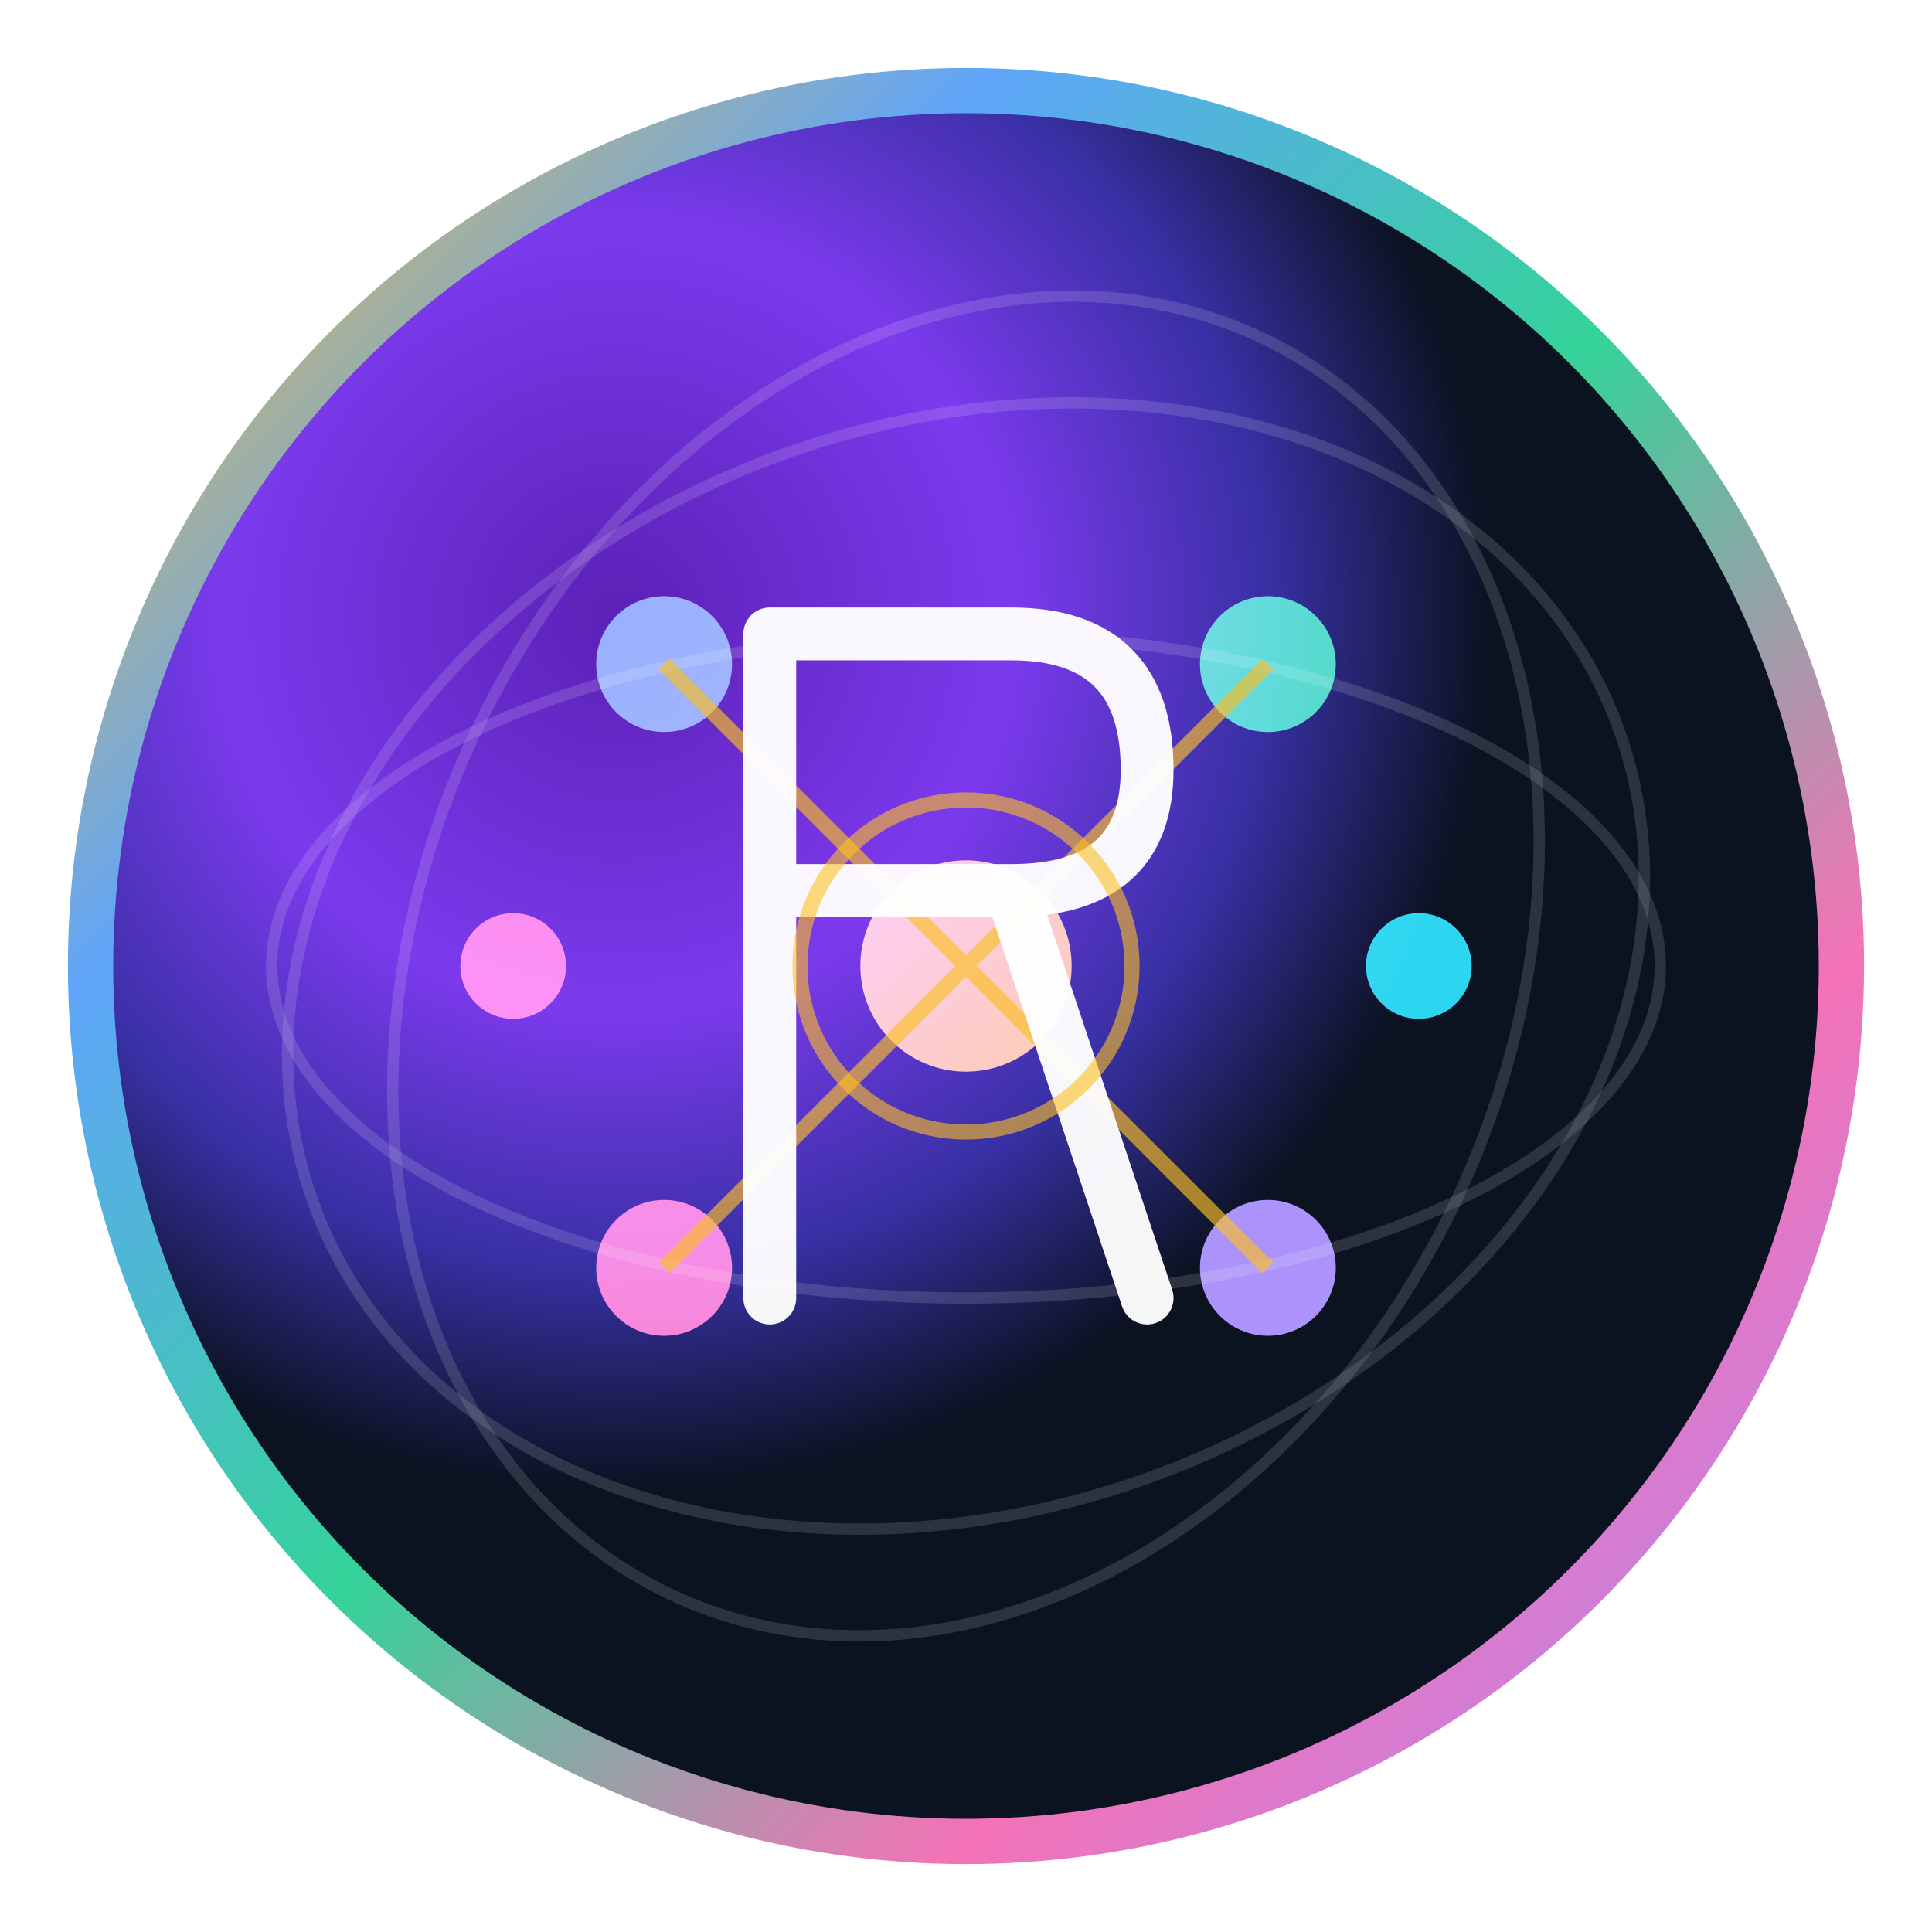 <!-- Riyaan Modernized Cosmic Logo -->
<svg width="256" height="256" viewBox="0 0 256 256" fill="none" xmlns="http://www.w3.org/2000/svg" role="img" aria-labelledby="title desc">
  <title id="title">Riyaan Cosmic AI Logo</title>
  <desc id="desc">A radiant cosmic sphere with network nodes and a stylized letter R, symbolizing orchestrated intelligence.</desc>

  <!-- Glow backdrop -->
  <defs>
    <radialGradient id="bg" cx="0.3" cy="0.3">
      <stop offset="0%" stop-color="#5B21B6"/>
      <stop offset="45%" stop-color="#7C3AED"/>
      <stop offset="75%" stop-color="#3730A3"/>
      <stop offset="100%" stop-color="#0B1220"/>
    </radialGradient>
    <linearGradient id="ring" x1="0%" y1="0%" x2="100%" y2="100%">
      <stop offset="0%" stop-color="#FBBF24"/>
      <stop offset="25%" stop-color="#60A5FA"/>
      <stop offset="50%" stop-color="#34D399"/>
      <stop offset="75%" stop-color="#F472B6"/>
      <stop offset="100%" stop-color="#A78BFA"/>
    </linearGradient>
    <filter id="softGlow" x="-50%" y="-50%" width="200%" height="200%">
      <feGaussianBlur in="SourceGraphic" stdDeviation="6" result="blur" />
      <feBlend in="SourceGraphic" in2="blur" mode="screen" />
    </filter>
  </defs>

  <!-- Core sphere -->
  <circle cx="128" cy="128" r="116" fill="url(#bg)" stroke="url(#ring)" stroke-width="6"/>

  <!-- Orbit rings -->
  <g opacity="0.55" stroke="rgba(255,255,255,0.25)" stroke-width="1.5">
    <ellipse cx="128" cy="128" rx="92" ry="44"/>
    <ellipse cx="128" cy="128" rx="72" ry="92" transform="rotate(25 128 128)"/>
    <ellipse cx="128" cy="128" rx="92" ry="72" transform="rotate(-20 128 128)"/>
  </g>

  <!-- Nodes -->
  <g filter="url(#softGlow)">
    <circle cx="128" cy="128" r="14" fill="#FBBF24"/>
    <circle cx="88" cy="88" r="9" fill="#60A5FA"/>
    <circle cx="168" cy="88" r="9" fill="#34D399"/>
    <circle cx="88" cy="168" r="9" fill="#F472B6"/>
    <circle cx="168" cy="168" r="9" fill="#A78BFA"/>
    <circle cx="68" cy="128" r="7" fill="#FB7185"/>
    <circle cx="188" cy="128" r="7" fill="#22D3EE"/>
  </g>

  <!-- Connectors -->
  <g stroke="#FBBF24" stroke-width="2" opacity="0.65">
    <line x1="128" y1="128" x2="88" y2="88"/>
    <line x1="128" y1="128" x2="168" y2="88"/>
    <line x1="128" y1="128" x2="88" y2="168"/>
    <line x1="128" y1="128" x2="168" y2="168"/>
  </g>

  <!-- Stylized R -->
  <g transform="translate(128,128)" stroke="white" stroke-width="7" stroke-linecap="round" stroke-linejoin="round" fill="none">
    <path d="M-26 -44 L-26 44 M-26 -44 L6 -44 Q24 -44 24 -26 Q24 -10 6 -10 L-26 -10 M6 -10 L24 44" opacity="0.96"/>
  </g>

  <!-- Subtle pulse -->
  <circle cx="128" cy="128" r="22" fill="none" stroke="rgba(251,191,36,0.6)" stroke-width="2">
    <animate attributeName="r" values="22;30;22" dur="3s" repeatCount="indefinite"/>
    <animate attributeName="opacity" values="0.6;0.2;0.6" dur="3s" repeatCount="indefinite"/>
  </circle>
</svg>